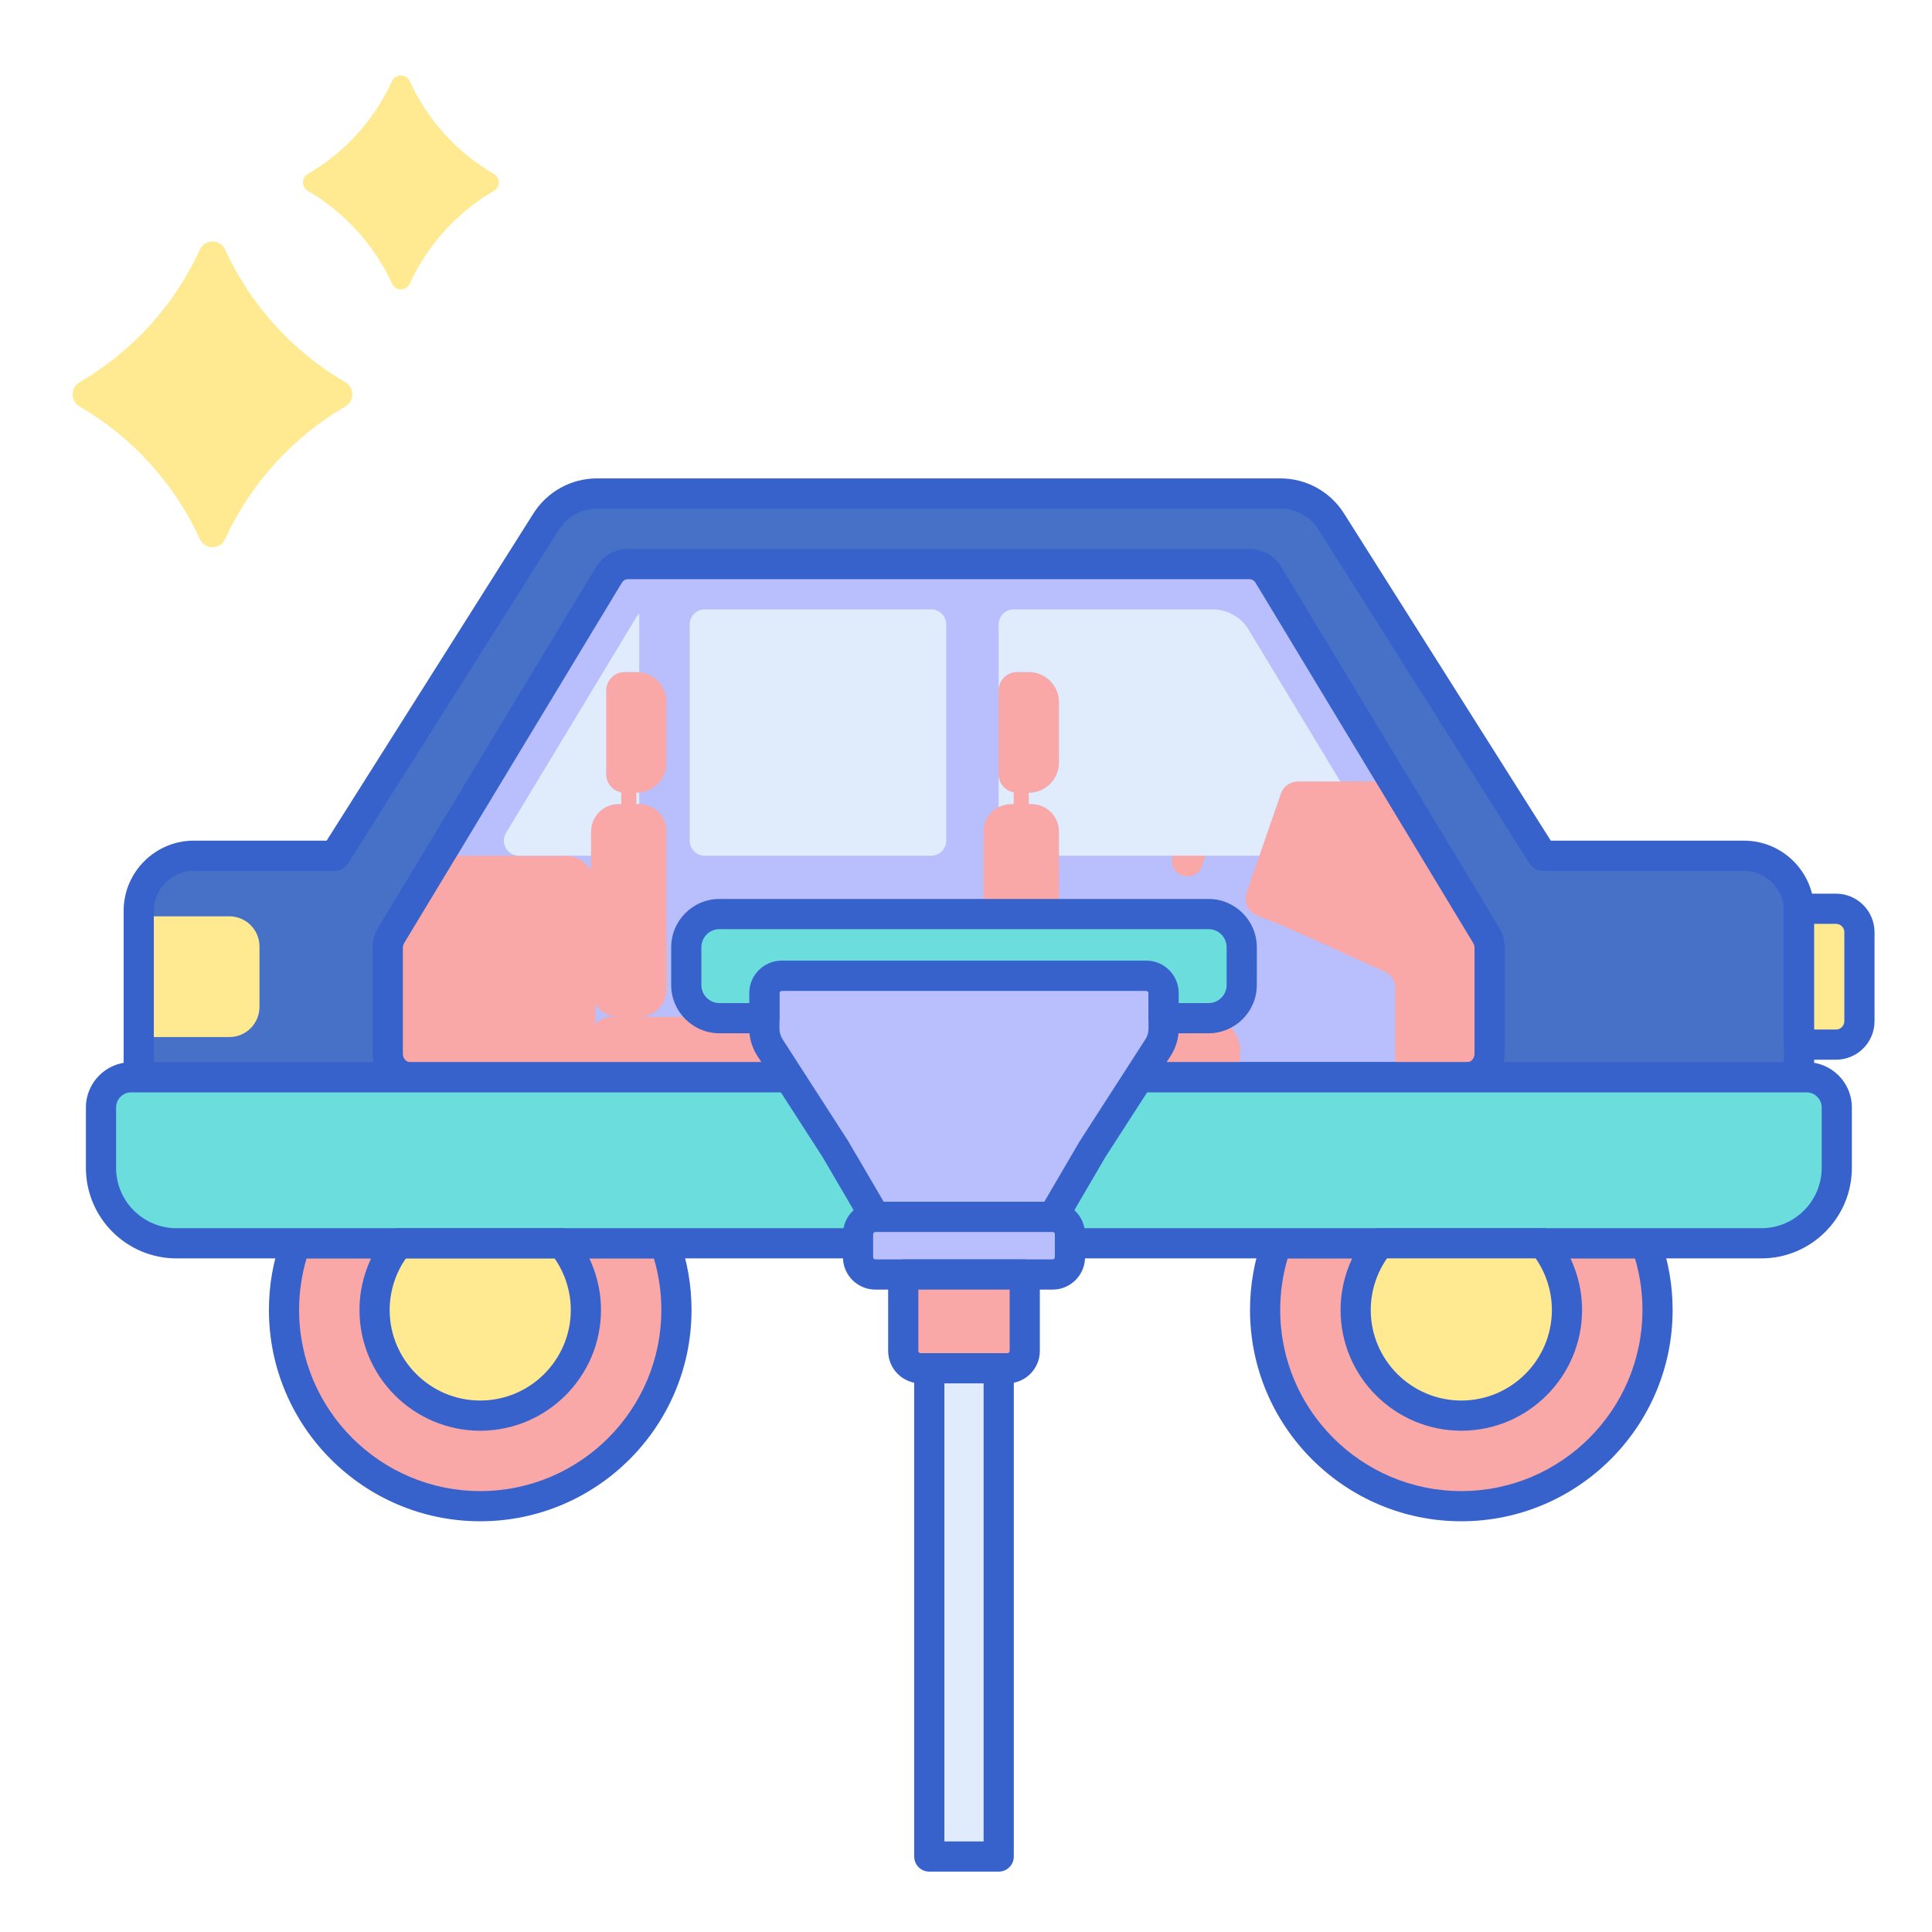 <svg xmlns="http://www.w3.org/2000/svg" xmlns:xlink="http://www.w3.org/1999/xlink" id="Layer_1" x="0px" y="0px" viewBox="0 0 256 256" style="enable-background:new 0 0 256 256;" xml:space="preserve"><style type="text/css">	.st0{fill:#A4C9FF;}	.st1{fill:#3762CC;}	.st2{fill:#4671C6;}	.st3{fill:#E0EBFC;}	.st4{fill:#FFEA92;}	.st5{fill:#6BDDDD;}	.st6{fill:#F9A7A7;}	.st7{fill:#F9CFCF;}	.st8{fill:#B9BEFC;}	.st9{fill:#FFD551;}	.st10{fill:#EAA97D;}	.st11{fill:#FFFFFF;}</style><g>	<g>		<path class="st6" d="M39.175,164.744c-0.996,2.758-1.542,5.732-1.542,8.833c0,14.359,11.641,26,26,26s26-11.641,26-26   c0-3.102-0.545-6.075-1.542-8.833H39.175z"></path>	</g>	<g>		<path class="st1" d="M63.633,201.577c-15.439,0-28-12.561-28-28c0-3.264,0.559-6.464,1.661-9.513   c0.286-0.792,1.038-1.32,1.881-1.32h48.916c0.843,0,1.595,0.528,1.881,1.321c1.103,3.051,1.661,6.251,1.661,9.512   C91.633,189.017,79.072,201.577,63.633,201.577z M40.621,166.744c-0.656,2.21-0.988,4.502-0.988,6.833c0,13.234,10.767,24,24,24   s24-10.766,24-24c0-2.329-0.332-4.621-0.989-6.833H40.621z"></path>	</g>	<g>		<path class="st4" d="M52.784,164.744c-1.967,2.411-3.151,5.486-3.151,8.833c0,7.72,6.28,14,14,14s14-6.28,14-14   c0-3.347-1.184-6.422-3.151-8.833H52.784z"></path>	</g>	<g>		<path class="st2" d="M238.383,142.744v-22.051c0-4.033-3.27-7.303-7.303-7.303h-26.697l-27.979-44.274   c-1.466-2.32-4.019-3.726-6.763-3.726h-3.259h-42h-42h-3.259c-2.744,0-5.297,1.406-6.763,3.726L44.383,113.39H25.686   c-4.033,0-7.303,3.27-7.303,7.303v22.051H238.383z"></path>	</g>	<g>		<path class="st8" d="M196.921,123.923l-28.833-47.725c-0.547-0.905-1.499-1.454-2.523-1.454H83.2   c-1.024,0-1.976,0.549-2.523,1.454l-28.833,47.725c-0.301,0.499-0.462,1.077-0.462,1.668v14.032c0,1.724,1.336,3.121,2.984,3.121   h140.032c1.648,0,2.984-1.398,2.984-3.121v-14.032C197.383,125,197.223,124.422,196.921,123.923z"></path>	</g>	<g>		<path class="st6" d="M169.175,164.744c-0.996,2.758-1.542,5.732-1.542,8.833c0,14.359,11.641,26,26,26s26-11.641,26-26   c0-3.102-0.545-6.075-1.542-8.833H169.175z"></path>	</g>	<g>		<path class="st1" d="M193.633,201.577c-15.439,0-28-12.561-28-28c0-3.264,0.559-6.464,1.661-9.513   c0.286-0.792,1.038-1.32,1.881-1.32h48.916c0.843,0,1.595,0.528,1.881,1.321c1.103,3.051,1.661,6.251,1.661,9.512   C221.633,189.017,209.072,201.577,193.633,201.577z M170.621,166.744c-0.656,2.21-0.988,4.502-0.988,6.833   c0,13.234,10.767,24,24,24s24-10.766,24-24c0-2.329-0.332-4.621-0.989-6.833H170.621z"></path>	</g>	<g>		<path class="st4" d="M18.383,121.417h12c2.209,0,4,1.791,4,4v8c0,2.209-1.791,4-4,4h-12V121.417z"></path>	</g>	<g>		<path class="st1" d="M238.383,144.744h-220c-1.104,0-2-0.896-2-2v-22.051c0-5.13,4.173-9.303,9.303-9.303h17.596l27.39-43.342   c1.843-2.917,5.003-4.658,8.453-4.658h90.518c3.45,0,6.61,1.741,8.453,4.658l27.39,43.342h25.596c5.13,0,9.303,4.173,9.303,9.303   v22.051C240.383,143.849,239.487,144.744,238.383,144.744z M20.383,140.744h216v-20.051c0-2.924-2.379-5.303-5.303-5.303h-26.697   c-0.686,0-1.324-0.352-1.69-0.932l-27.979-44.273c-1.106-1.75-3.002-2.795-5.072-2.795H79.124c-2.07,0-3.966,1.045-5.072,2.795   l-27.979,44.273c-0.366,0.58-1.005,0.932-1.69,0.932H25.686c-2.924,0-5.303,2.379-5.303,5.303V140.744z"></path>	</g>	<g>		<g>			<path class="st4" d="M26.481,33.079c-3.372,7.369-8.965,13.508-15.927,17.565c-1.249,0.728-1.249,2.494,0,3.221    c6.962,4.056,12.555,10.196,15.927,17.565c0.655,1.432,2.695,1.432,3.351,0c3.372-7.369,8.965-13.509,15.927-17.565    c1.249-0.728,1.249-2.494,0-3.221c-6.962-4.057-12.555-10.196-15.927-17.565C29.177,31.647,27.136,31.647,26.481,33.079z"></path>		</g>		<g>			<path class="st4" d="M51.944,10.752c-2.36,5.158-6.276,9.456-11.149,12.296c-0.874,0.509-0.874,1.746,0,2.255    c4.873,2.839,8.789,7.137,11.149,12.296c0.459,1.002,1.887,1.002,2.345,0c2.36-5.159,6.275-9.456,11.149-12.296    c0.874-0.509,0.874-1.745,0-2.255c-4.874-2.84-8.789-7.137-11.149-12.296C53.831,9.749,52.402,9.749,51.944,10.752z"></path>		</g>	</g>	<g>		<path class="st3" d="M93.383,113.39h30c1.105,0,2-0.895,2-2V82.744c0-1.105-0.895-2-2-2h-30c-1.105,0-2,0.895-2,2v28.646   C91.383,112.494,92.278,113.39,93.383,113.39z"></path>	</g>	<g>		<path class="st6" d="M194.399,142.744c1.648,0,2.984-1.398,2.984-3.121v-14.032c0-0.59-0.16-1.169-0.461-1.668l-12.311-20.378   h-12.623c-1.023,0-1.934,0.649-2.268,1.616l-4.541,13.133c-0.42,1.214,0.19,2.542,1.384,3.015l3.716,1.473l13.185,5.95   c0.86,0.388,1.413,1.244,1.413,2.188v11.823H194.399z"></path>	</g>	<g>		<path class="st6" d="M58.208,113.39l-6.825,11.297v14.935c0,1.724,1.336,3.121,2.984,3.121h24.516V117.39c0-2.209-1.791-4-4-4   H58.208z"></path>	</g>	<g>		<path class="st4" d="M243.284,138.417h-4.902v-18h4.902c1.711,0,3.098,1.387,3.098,3.098v11.803   C246.383,137.029,244.996,138.417,243.284,138.417z"></path>	</g>	<g>		<path class="st6" d="M107.848,134.744H84.677c2.012,0,3.643-1.631,3.643-3.643v-20.912c0-2.012-1.631-3.643-3.643-3.643H84.32   v-1.5c2.209,0,4-1.791,4-4v-8c0-2.209-1.791-4-4-4h-1.546c-1.355,0-2.454,1.099-2.454,2.454v11.091c0,1.2,0.862,2.195,2,2.409   v1.546h-0.357c-2.012,0-3.643,1.631-3.643,3.643v20.912c0,2.012,1.631,3.643,3.643,3.643h-0.959c-1.482,0-2.683,1.201-2.683,2.683   v2.633c0,1.482,1.201,2.683,2.683,2.683h28.633c1.482,0,2.683-1.201,2.683-2.683v-0.845   C112.32,136.746,110.318,134.744,107.848,134.744z"></path>	</g>	<g>		<path class="st6" d="M159.848,134.744h-23.171c2.012,0,3.643-1.631,3.643-3.643v-20.912c0-2.012-1.631-3.643-3.643-3.643h-0.357   v-1.5c2.209,0,4-1.791,4-4v-8c0-2.209-1.791-4-4-4h-1.546c-1.355,0-2.454,1.099-2.454,2.454v11.091c0,1.2,0.862,2.195,2,2.409   v1.546h-0.357c-2.012,0-3.643,1.631-3.643,3.643v20.912c0,2.012,1.631,3.643,3.643,3.643h-0.959c-1.482,0-2.683,1.201-2.683,2.683   v2.633c0,1.482,1.201,2.683,2.683,2.683h28.633c1.482,0,2.683-1.201,2.683-2.683v-0.845   C164.32,136.746,162.318,134.744,159.848,134.744z"></path>	</g>	<g>		<path class="st1" d="M194.398,144.744H54.367c-2.748,0-4.984-2.297-4.984-5.122v-14.032c0-0.956,0.26-1.891,0.75-2.702   l28.833-47.725c0.915-1.515,2.498-2.419,4.234-2.419h82.365c1.736,0,3.319,0.904,4.234,2.419l28.833,47.726v0   c0.49,0.812,0.75,1.746,0.75,2.702v14.032C199.383,142.447,197.146,144.744,194.398,144.744z M83.2,76.744   c-0.323,0-0.626,0.182-0.811,0.488l-28.833,47.726c-0.114,0.188-0.174,0.407-0.174,0.633v14.032c0,0.619,0.441,1.122,0.984,1.122   h140.031c0.543,0,0.984-0.503,0.984-1.122v-14.032c0-0.226-0.06-0.445-0.174-0.633c0,0,0,0,0,0l-28.833-47.726   c-0.185-0.306-0.487-0.488-0.811-0.488H83.2z"></path>	</g>	<g>					<rect x="162.773" y="105.842" transform="matrix(-0.333 0.943 -0.943 -0.333 322.573 -9.6)" class="st6" width="3.817" height="6.85"></rect>	</g>	<g>		<path class="st6" d="M156.653,115.996L156.653,115.996c-1.071-0.378-1.632-1.553-1.254-2.624l5.055-14.306   c0.378-1.071,1.553-1.632,2.624-1.254v0c1.071,0.378,1.632,1.553,1.254,2.624l-5.055,14.306   C158.899,115.813,157.724,116.374,156.653,115.996z"></path>	</g>	<g>		<path class="st5" d="M233.383,164.744h-210c-5.523,0-10-4.477-10-10v-8c0-2.209,1.791-4,4-4h222c2.209,0,4,1.791,4,4v8   C243.383,160.267,238.906,164.744,233.383,164.744z"></path>	</g>	<g>		<path class="st1" d="M233.383,166.744h-210c-6.617,0-12-5.383-12-12v-8c0-3.309,2.691-6,6-6h222c3.309,0,6,2.691,6,6v8   C245.383,161.361,240,166.744,233.383,166.744z M17.383,144.744c-1.103,0-2,0.897-2,2v8c0,4.411,3.589,8,8,8h210   c4.411,0,8-3.589,8-8v-8c0-1.103-0.897-2-2-2H17.383z"></path>	</g>	<g>		<path class="st1" d="M243.284,140.417h-4.901c-1.104,0-2-0.896-2-2v-18c0-1.104,0.896-2,2-2h4.901   c2.812,0,5.099,2.287,5.099,5.099v11.803C248.383,138.129,246.096,140.417,243.284,140.417z M240.383,136.417h2.901   c0.605,0,1.099-0.493,1.099-1.098v-11.803c0-0.606-0.493-1.099-1.099-1.099h-2.901V136.417z"></path>	</g>	<g>		<path class="st8" d="M127.734,129.287h-24.15c-1.27,0-2.3,1.03-2.3,2.3v4.722c0,0.884,0.255,1.749,0.734,2.492l8.694,13.486   l5.235,8.956h11.787h11.788l5.235-8.956l8.694-13.486c0.479-0.743,0.734-1.608,0.734-2.492v-4.722c0-1.27-1.03-2.3-2.3-2.3   H127.734z"></path>	</g>	<g>		<path class="st1" d="M139.521,163.243h-23.574c-0.711,0-1.368-0.377-1.727-0.991l-5.235-8.956l-8.647-13.412   c-0.689-1.068-1.054-2.304-1.054-3.576v-4.722c0-2.371,1.929-4.3,4.3-4.3h48.301c2.371,0,4.3,1.929,4.3,4.3v4.722   c0,1.271-0.364,2.508-1.054,3.577l-8.693,13.485l-5.189,8.882C140.89,162.866,140.232,163.243,139.521,163.243z M117.095,159.243   h21.279l4.656-7.965l8.739-13.56c0.271-0.421,0.415-0.908,0.415-1.409v-4.722c0-0.166-0.135-0.3-0.3-0.3h-48.301   c-0.165,0-0.3,0.134-0.3,0.3v4.722c0,0.5,0.144,0.987,0.415,1.408l8.693,13.487L117.095,159.243z"></path>	</g>	<g>		<path class="st8" d="M139.474,168.879h-23.479c-1.27,0-2.3-1.03-2.3-2.3v-3.036c0-1.27,1.03-2.3,2.3-2.3h23.479   c1.27,0,2.3,1.03,2.3,2.3v3.036C141.774,167.849,140.744,168.879,139.474,168.879z"></path>	</g>	<g>		<path class="st1" d="M139.474,170.879h-23.479c-2.371,0-4.301-1.929-4.301-4.3v-3.036c0-2.371,1.93-4.3,4.301-4.3h23.479   c2.371,0,4.301,1.929,4.301,4.3v3.036C143.774,168.95,141.845,170.879,139.474,170.879z M115.995,163.243   c-0.166,0-0.301,0.134-0.301,0.3v3.036c0,0.166,0.135,0.3,0.301,0.3h23.479c0.166,0,0.301-0.135,0.301-0.3v-3.036   c0-0.166-0.135-0.3-0.301-0.3H115.995z"></path>	</g>	<g>		<path class="st6" d="M119.684,168.879v10.125c0,1.27,1.03,2.3,2.3,2.3h11.5c1.27,0,2.3-1.03,2.3-2.3v-10.125H119.684z"></path>	</g>	<g>		<path class="st1" d="M133.484,183.304h-11.5c-2.371,0-4.3-1.929-4.3-4.3v-10.125c0-1.104,0.896-2,2-2h16.1c1.104,0,2,0.896,2,2   v10.125C137.784,181.375,135.855,183.304,133.484,183.304z M121.685,170.879v8.125c0,0.166,0.135,0.3,0.3,0.3h11.5   c0.165,0,0.3-0.134,0.3-0.3v-8.125H121.685z"></path>	</g>	<g>		<rect x="123.134" y="181.304" class="st3" width="9.2" height="64.696"></rect>	</g>	<g>		<path class="st1" d="M132.334,248h-9.199c-1.104,0-2-0.896-2-2v-64.696c0-1.104,0.896-2,2-2h9.199c1.104,0,2,0.896,2,2V246   C134.334,247.104,133.438,248,132.334,248z M125.135,244h5.199v-60.696h-5.199V244z"></path>	</g>	<g>		<path class="st5" d="M160.135,121.115H95.333c-2.43,0-4.399,1.97-4.399,4.399v5.002c0,2.43,1.97,4.399,4.399,4.399h5.951v-3.328   c0-1.27,1.03-2.3,2.3-2.3h24.15h24.15c1.27,0,2.3,1.03,2.3,2.3v3.328h5.951c2.43,0,4.399-1.969,4.399-4.399v-5.002   C164.534,123.084,162.565,121.115,160.135,121.115z"></path>	</g>	<g>		<path class="st1" d="M160.135,136.915h-5.95c-1.104,0-2-0.896-2-2v-3.328c0-0.166-0.135-0.3-0.3-0.3h-48.301   c-0.165,0-0.3,0.134-0.3,0.3v3.328c0,1.104-0.896,2-2,2h-5.951c-3.528,0-6.398-2.871-6.398-6.399v-5.001   c0-3.529,2.87-6.399,6.398-6.399h64.802c3.528,0,6.399,2.871,6.399,6.399v5.001C166.534,134.044,163.663,136.915,160.135,136.915z    M156.185,132.915h3.95c1.323,0,2.399-1.076,2.399-2.399v-5.001c0-1.323-1.076-2.399-2.399-2.399H95.333   c-1.322,0-2.398,1.076-2.398,2.399v5.001c0,1.323,1.076,2.399,2.398,2.399h3.951v-1.328c0-2.371,1.929-4.3,4.3-4.3h48.301   c2.371,0,4.3,1.929,4.3,4.3V132.915z"></path>	</g>	<g>		<path class="st1" d="M63.633,189.577c-8.822,0-16-7.178-16-16c0-3.665,1.278-7.251,3.601-10.097   c0.38-0.466,0.949-0.736,1.55-0.736h21.698c0.601,0,1.17,0.27,1.55,0.735c2.322,2.846,3.602,6.432,3.602,10.098   C79.633,182.399,72.455,189.577,63.633,189.577z M53.778,166.744c-1.389,2-2.146,4.394-2.146,6.833c0,6.617,5.383,12,12,12   s12-5.383,12-12c0-2.439-0.757-4.833-2.146-6.833H53.778z"></path>	</g>	<g>		<path class="st4" d="M182.784,164.744c-1.967,2.411-3.151,5.486-3.151,8.833c0,7.72,6.28,14,14,14s14-6.28,14-14   c0-3.347-1.184-6.422-3.151-8.833H182.784z"></path>	</g>	<g>		<path class="st1" d="M193.633,189.577c-8.822,0-16-7.178-16-16c0-3.665,1.278-7.251,3.601-10.097   c0.38-0.466,0.949-0.736,1.55-0.736h21.698c0.601,0,1.17,0.27,1.55,0.735c2.322,2.846,3.602,6.432,3.602,10.098   C209.633,182.399,202.455,189.577,193.633,189.577z M183.778,166.744c-1.389,2-2.146,4.394-2.146,6.833c0,6.617,5.383,12,12,12   s12-5.383,12-12c0-2.439-0.757-4.833-2.146-6.833H183.778z"></path>	</g>	<g>		<g>			<path class="st3" d="M132.32,102.592v4.363c0.496-0.252,1.048-0.408,1.643-0.408h0.357V105    C133.182,104.787,132.32,103.792,132.32,102.592z"></path>		</g>		<g>			<path class="st3" d="M165.451,83.435c-1.009-1.67-2.819-2.691-4.77-2.691h-26.36c-1.104,0-2,0.895-2,2V91.5    c0-1.355,1.099-2.454,2.454-2.454h1.546c2.209,0,4,1.791,4,4v8c0,2.209-1.791,4-4,4v1.5h0.357c2.012,0,3.643,1.631,3.643,3.643    v3.201h26.554l2.845-8.228c0.334-0.967,1.245-1.616,2.268-1.616h5.613L165.451,83.435z"></path>		</g>	</g>	<g>		<g>			<path class="st3" d="M84.32,106.546h0.357c0.009,0,0.017,0.003,0.026,0.003v-1.541c-0.128,0.012-0.252,0.039-0.383,0.039V106.546    z"></path>		</g>		<g>			<path class="st3" d="M78.32,110.189c0-2.012,1.631-3.643,3.643-3.643h0.357V105c-1.138-0.214-2-1.209-2-2.409V91.5    c0-1.355,1.099-2.454,2.454-2.454h1.546c0.131,0,0.255,0.026,0.383,0.039v-7.797c-0.132,0.124-0.25,0.263-0.346,0.422    l-17.306,28.646c-0.805,1.333,0.155,3.034,1.712,3.034h9.557V110.189z"></path>		</g>	</g></g></svg>